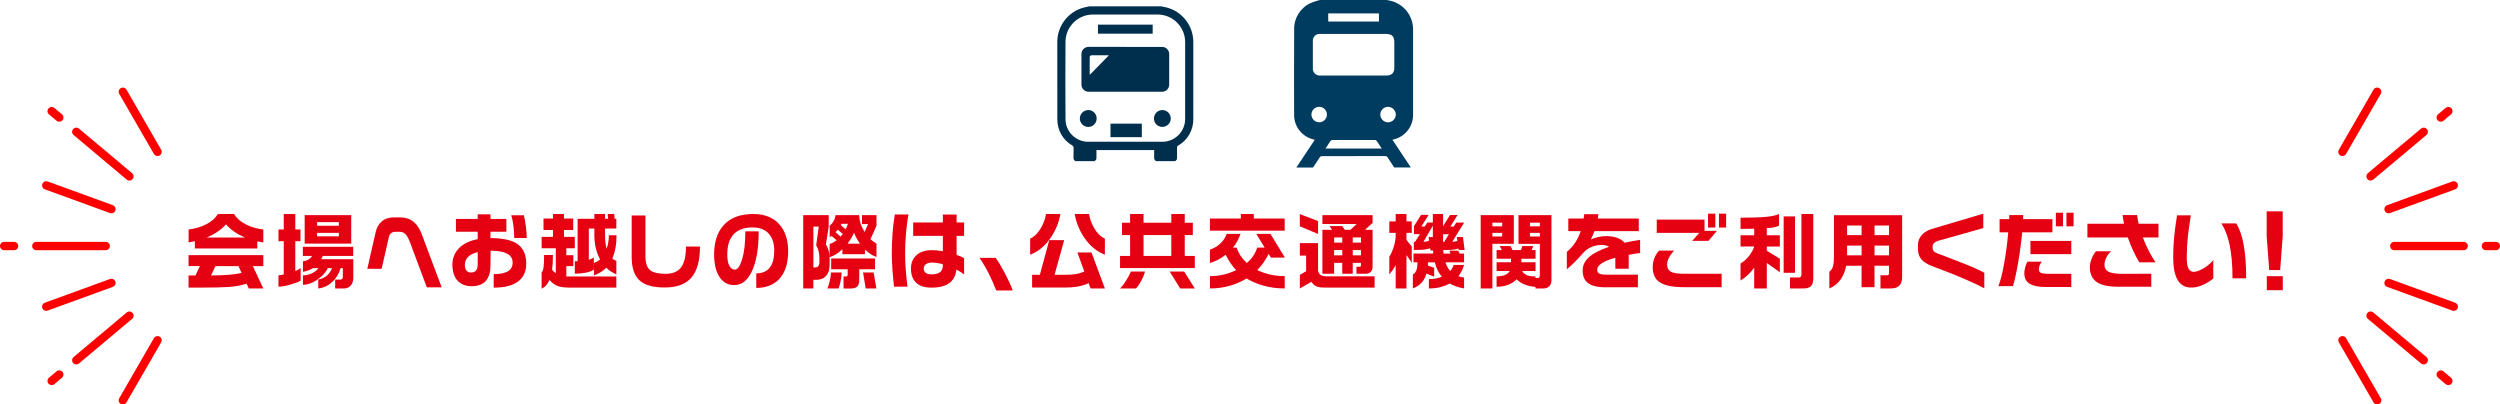 <?xml version="1.0" encoding="UTF-8"?>
<svg id="uuid-64dfb755-9ae7-4b72-8315-9a5d9c2f40fa" data-name="レイヤー_2" xmlns="http://www.w3.org/2000/svg" viewBox="0 0 1194.07 193.2">
  <defs>
    <style>
      .uuid-57d9f8b4-07e9-4422-8a2a-edb333ddb490 {
        fill: #002f4e;
      }

      .uuid-9717f8d2-3cca-4c3c-a7ea-9c85bc13278b {
        fill: none;
        stroke: red;
        stroke-linecap: round;
        stroke-linejoin: round;
        stroke-width: 4px;
      }

      .uuid-74c0be4a-4ee0-4751-9d55-2b617c7e37c6 {
        fill: #003c60;
      }

      .uuid-78c808f2-0ef3-4a79-aa14-dcce7e02b20a {
        fill: #e50012;
      }
    </style>
  </defs>
  <g id="uuid-e19c2ce4-df96-4f7e-9680-37e2db33c57f" data-name="text">
    <g>
      <path class="uuid-78c808f2-0ef3-4a79-aa14-dcce7e02b20a" d="M104.09,102.21h7.67c1.18,1.94,3.02,3.57,5.51,4.88,2.49,1.31,5.33,2.15,8.5,2.52v6.18c-.68-.1-1.19-.19-1.53-.26-.34-.07-.79-.16-1.34-.29v3.42h-29.83v-3.46l-2.99.59v-6.18c3.2-.39,6.04-1.24,8.52-2.54,2.48-1.3,4.31-2.92,5.49-4.86ZM125.77,121.88v5.23h-22.87l-2.09,4.45c3.04,0,5.74-.09,8.09-.28,2.35-.18,4.52-.49,6.51-.91l-1.5-3.23h6.89l4.96,10.63h-6.93l-1.06-2.28c-2.44.81-5.17,1.33-8.19,1.55-3.02.22-7.7.33-14.05.33h-5.47v-5.79h3.31l2.09-4.49h-5.39v-5.23h35.7ZM98.7,113.46h18.42c-3.8-1.55-6.86-3.65-9.17-6.3-1.15,1.29-2.52,2.47-4.09,3.54-1.57,1.08-3.29,1.99-5.16,2.75Z"/>
      <path class="uuid-78c808f2-0ef3-4a79-aa14-dcce7e02b20a" d="M141.04,102.21v7.4h2.48v5.59h-2.48v14.25c1.08-.45,1.93-.92,2.56-1.42v5.98c-1,.63-2.63,1.27-4.9,1.93-2.27.66-4.17.98-5.69.98v-5.43c.34,0,.69-.03,1.04-.1.35-.07.85-.16,1.48-.29v-15.9h-2.52v-5.59h2.52v-7.4h5.51ZM144.66,117.87h24.05v4.37h-14.52l-.79,1.57h15.35v8.74c0,1.6-.4,2.87-1.2,3.82s-1.91,1.42-3.33,1.42h-4.13v-4.25h2.44c.81,0,1.22-.45,1.22-1.34v-4.13h-1.1c-.73,2.65-2.06,4.86-3.98,6.63-1.92,1.77-4.13,2.8-6.65,3.09v-4.29c1.55-.26,2.89-.86,4.03-1.79,1.14-.93,1.99-2.14,2.54-3.64h-2.01c-.97,2.05-2.64,3.88-5,5.51-2.36,1.63-4.66,2.44-6.89,2.44v-4.49c1.5,0,2.93-.33,4.31-1s2.42-1.49,3.13-2.46h-2.64c-1.39.87-2.99,1.46-4.8,1.77v-5.04c1.05-.13,1.94-.42,2.68-.87.73-.45,1.3-1.01,1.69-1.69h-4.41v-4.37ZM167.76,102.76v13.58h-22.24v-13.58h22.24ZM151.43,107.83h10.43v-1.73h-10.43v1.73ZM151.43,112.87h10.43v-1.65h-10.43v1.65Z"/>
      <path class="uuid-78c808f2-0ef3-4a79-aa14-dcce7e02b20a" d="M210.93,137.23h-7.08l-8.34-22.35c-.58-1.36-1.18-2.36-1.81-2.99-.79-.79-1.72-1.18-2.79-1.18h-1.93c-.97,0-1.73.25-2.28.75-.55.5-.91,1.23-1.06,2.2l-3.35,14.72h-6.85l3.98-17.51c.52-2.23,1.52-3.96,2.97-5.19s3.35-1.85,5.69-1.85h2.91c2.7,0,4.92.73,6.65,2.2,1.65,1.36,2.98,3.46,3.98,6.3l9.33,24.91Z"/>
      <path class="uuid-78c808f2-0ef3-4a79-aa14-dcce7e02b20a" d="M251.35,125.9c0,3.7-1.26,6.52-3.78,8.46-2.62,2.02-6.55,3.03-11.77,3.03v-6.46c3.04,0,5.31-.45,6.81-1.36s2.24-2.28,2.24-4.11c0-1.97-.9-3.41-2.7-4.33-1.8-.92-4.4-1.38-7.81-1.38l-.08,7.4c0,2.65-.59,4.8-1.77,6.45-1.5,2.07-3.91,3.11-7.24,3.11-2.83,0-5.07-.89-6.71-2.68-1.64-1.78-2.46-4.34-2.46-7.67,0-3.02,1.04-5.61,3.11-7.77,2.07-2.16,5.06-3.61,8.97-4.35v-3.54h-10.39v-6.14h10.39v-2.2h6.1v2.2h7.6v6.14h-7.6v3.03c5.82,0,10.09.92,12.79,2.75,2.86,1.97,4.29,5.1,4.29,9.41ZM228.17,126.21v-5.79c-2.1.5-3.65,1.27-4.64,2.32-1,1.05-1.5,2.3-1.5,3.74,0,1.18.25,2.09.75,2.73.5.64,1.19.96,2.09.96,1.15,0,1.99-.33,2.52-1,.52-.67.79-1.66.79-2.97ZM251.59,113.66h-5.98c0-1.73-.12-3.61-.37-5.63-.25-2.02-.6-3.75-1.04-5.2h6.02c.37,1.47.69,3.27.96,5.41.28,2.14.41,3.94.41,5.41Z"/>
      <path class="uuid-78c808f2-0ef3-4a79-aa14-dcce7e02b20a" d="M269.38,102.21v2.17h4.41v5.47h-4.41v3.27h5.16v5.47h-4.05v3.31h3.35v5.2h-3.35v4.96h23.89v5.31h-22.28c-2.47,0-4.4-.26-5.8-.79-1.4-.52-2.68-1.48-3.84-2.87-.45,1-.97,1.84-1.57,2.54-.6.69-1.34,1.25-2.2,1.67v-7.83c.39-.29.69-1,.89-2.15.2-1.14.3-3.19.3-6.16h4.21c0,2.83-.13,5.19-.39,7.08.52.68,1.11,1.23,1.77,1.65v-11.92h-6.77v-5.47h5.43v-3.27h-4.53v-5.47h4.53v-2.17h5.27ZM288.98,102.21v2.28h1.46l-.2-2.28h3.11l.2,2.28h.83v4.68h-5.39v2.87c0,2.68.25,4.95.75,6.81.34-.94.6-1.96.79-3.05.18-1.09.28-2.24.28-3.44h3.66c0,2.23-.16,4.24-.49,6.04-.33,1.8-.82,3.48-1.48,5.06.24.24.5.44.81.61.3.17.66.35,1.08.53v6.45c-1.92-.81-3.53-1.88-4.84-3.19-.73.79-1.59,1.49-2.58,2.11-.98.62-2.08,1.15-3.29,1.59v-5.98c1.05-.37,2.03-.92,2.95-1.65-1.84-3.33-2.75-7.29-2.75-11.89v-2.87h-2.64v14.88c.34-.08.69-.19,1.04-.33.35-.14.81-.4,1.36-.77v5.83c-.84.63-2.08,1.11-3.72,1.44s-3.43.49-5.37.49v-5.94h1.34v-20.27h7.99v-2.28h5.12Z"/>
      <path class="uuid-78c808f2-0ef3-4a79-aa14-dcce7e02b20a" d="M334.33,117.75c0,6.64-1.34,11.56-4.03,14.76-2.69,3.2-6.95,4.8-12.77,4.8s-9.66-1.15-12.12-3.44c-2.47-2.3-3.7-5.98-3.7-11.04v-19.91h6.57v19.56c0,3.23.8,5.46,2.4,6.69,1.44,1.08,3.86,1.61,7.24,1.61,3.17,0,5.54-.91,7.08-2.71,1.76-2.07,2.64-5.51,2.64-10.31h6.69Z"/>
      <path class="uuid-78c808f2-0ef3-4a79-aa14-dcce7e02b20a" d="M376.45,119.96c0,5.98-1.51,10.51-4.53,13.58-2.68,2.65-6.24,3.98-10.7,3.98v-6.97c5.72,0,8.58-3.61,8.58-10.82,0-3.38-.83-6.03-2.48-7.95-1.76-2.1-4.41-3.15-7.95-3.15-4.07,0-7.12,1.17-9.17,3.5-1.89,2.18-2.83,5.3-2.83,9.37,0,2.42.33,4.23,1,5.45.67,1.22,1.54,1.83,2.62,1.83,1.34,0,2.51-1.67,3.5-5.02,1-3.35,1.5-7.77,1.5-13.28h6.38c0,7.95-1.04,14.22-3.11,18.81-2.07,4.59-4.95,6.89-8.62,6.89-2.83,0-5.1-1.21-6.81-3.62-1.84-2.62-2.75-6.31-2.75-11.06,0-5.77,1.44-10.34,4.33-13.7,3.2-3.73,7.99-5.59,14.36-5.59,5.43,0,9.62,1.68,12.55,5.04,2.75,3.15,4.13,7.39,4.13,12.71Z"/>
      <path class="uuid-78c808f2-0ef3-4a79-aa14-dcce7e02b20a" d="M395.81,102.76v5.47l-1.34,8.54c.55.81.98,1.78,1.3,2.89.31,1.12.47,2.32.47,3.6v3.23c0,2.31-.57,4.08-1.71,5.31-1.14,1.23-2.64,1.85-4.51,1.85h-1.54v4.13h-4.84v-35.03h12.16ZM388.49,127.75h.67c.76,0,1.32-.21,1.67-.63.35-.42.53-1.04.53-1.85v-1.97c0-1.26-.12-2.37-.35-3.33-.24-.96-.63-1.88-1.18-2.77l1.22-8.97h-2.56v19.52ZM401.99,130.15c0,1.16-.15,2.47-.45,3.94-.3,1.47-.64,2.7-1,3.7h-5.39c.47-.97.88-2.24,1.22-3.82.34-1.57.51-2.85.51-3.82h5.12ZM410.41,102.76c0,1.55.25,3.02.75,4.41.39,1.16,1,2.36,1.81,3.62l1.65-3.78h-2.91v-4.25h6.93v5.08l-2.87,6.45c.89.74,1.85,1.42,2.87,2.05v6.42c-1.89-.68-3.73-1.86-5.51-3.54v2.2h-10.78v-2.4c-.92.89-1.9,1.67-2.93,2.34-1.04.67-2.09,1.16-3.17,1.48v-6.3c1.05-.29,2.16-.89,3.35-1.81l-2.44-2.05-.87.59v-5.55c.68-.45,1.29-1.11,1.81-2.01.52-.89.84-1.88.94-2.95h11.37ZM417.93,123.46v5.16h-7.52v4.92c0,1.57-.31,2.68-.94,3.31-.63.63-1.67.95-3.11.95h-3.46v-5.75h1.18c.52,0,.79-.28.79-.83v-2.6h-7.87v-5.16h20.94ZM401.48,113.03c.37-.37.72-.79,1.06-1.26l-2.36-2.05-1.1,1.22,2.4,2.09ZM403.88,109.53c.5-.94.87-1.82,1.1-2.64h-3.11l-.28.63,2.28,2.01ZM404.83,116.37h5.9c-.52-.73-1.03-1.54-1.52-2.42-.49-.88-.92-1.8-1.32-2.77-.73,1.71-1.76,3.44-3.07,5.19ZM417.26,130.15l1.34,7.64h-5.12l-1.26-7.64h5.04Z"/>
      <path class="uuid-78c808f2-0ef3-4a79-aa14-dcce7e02b20a" d="M433.88,102.44c-.5,2.94-.89,6.01-1.16,9.21-.28,3.2-.41,6.4-.41,9.6,0,2.31.1,4.83.31,7.58.21,2.74.48,5.44.83,8.09h-6.45c-.26-2.28-.51-4.95-.73-8.01-.22-3.06-.33-5.58-.33-7.58,0-3.49.12-6.76.35-9.82.24-3.06.6-6.08,1.1-9.07h6.49ZM460.49,131.05c-.5-.37-1.05-.75-1.65-1.14-.6-.39-1.29-.79-2.05-1.18-.26,2.81-1.36,4.95-3.29,6.43-1.93,1.48-4.81,2.22-8.64,2.22-3.25,0-5.69-.79-7.32-2.38-1.63-1.59-2.44-3.82-2.44-6.71,0-2.49.76-4.51,2.28-6.06,1.76-1.84,4.34-2.75,7.75-2.75,1.6,0,3.33.17,5.2.51v-7.32h-14.17v-6.42h14.17v-3.78h6.57v3.78h3.58v6.42h-3.58v9.09c.92.31,1.59.56,2.03.75.43.18.95.45,1.55.79v7.75ZM450.33,126.37v-.16c-1.89-.52-3.63-.79-5.23-.79-1.18,0-2.13.25-2.83.75-.71.5-1.06,1.18-1.06,2.05,0,1.89,1.26,2.83,3.78,2.83,2.02,0,3.46-.45,4.33-1.34.68-.71,1.02-1.82,1.02-3.34Z"/>
      <path class="uuid-78c808f2-0ef3-4a79-aa14-dcce7e02b20a" d="M483.72,138.73h-7.91c-.89-2.44-2.05-5.06-3.46-7.87-1.55-3.1-3.07-5.67-4.56-7.71h7.75c1.34,1.84,2.83,4.32,4.47,7.44,1.64,3.12,2.88,5.84,3.72,8.15Z"/>
      <path class="uuid-78c808f2-0ef3-4a79-aa14-dcce7e02b20a" d="M506.48,102.21c-.71,3.96-2.19,7.65-4.45,11.06-2.75,4.12-6.09,6.91-10,8.38v-7.67c2.02-.92,3.76-2.66,5.23-5.23,1.23-2.15,2.01-4.33,2.32-6.53h6.89ZM508.29,114.68l-4.6,16.57h4.68c2.07,0,3.79-.1,5.16-.29,1.36-.2,2.82-.62,4.37-1.28l-3.31-9.09h6.73l6.42,17.2h-6.85l-.91-2.52c-1.71.76-3.62,1.33-5.75,1.69-1.65.26-3.56.39-5.71.39h-15.55v-6.1h3.7l4.49-16.57h7.12ZM520.17,102.21c.34,2.23,1.11,4.41,2.32,6.53,1.44,2.57,3.19,4.32,5.23,5.23v7.67c-3.91-1.47-7.23-4.24-9.96-8.3-2.28-3.46-3.77-7.18-4.45-11.14h6.85Z"/>
      <path class="uuid-78c808f2-0ef3-4a79-aa14-dcce7e02b20a" d="M546.19,102.21v4.17h13.26v-4.17h6.42v4.17h3.86v5.9h-3.86v9.96h4.8v5.79h-35.7v-5.79h4.8v-9.96h-3.86v-5.9h3.86v-4.17h6.42ZM546.93,129.68c-.42,1.44-1.02,2.9-1.81,4.37-.89,1.68-1.75,2.93-2.56,3.74h-7.6c.94-.95,1.9-2.18,2.85-3.7.96-1.52,1.74-2.99,2.34-4.41h6.77ZM546.19,122.24h13.26v-9.96h-13.26v9.96ZM565.59,129.68l5.08,8.11h-6.97l-5.04-8.11h6.93Z"/>
      <path class="uuid-78c808f2-0ef3-4a79-aa14-dcce7e02b20a" d="M598.84,102.21v2.17h14.76v5.79h-35.7v-5.79h14.76v-2.17h6.18ZM592.51,111.69c-.42,1.18-.91,2.31-1.48,3.38-.56,1.08-1.28,2.14-2.15,3.19h1.77c.94,2.81,2.57,5.26,4.88,7.36,2.41-2.1,4.07-4.55,4.96-7.36h3.54l-4.01-6.57h6.77l6.89,11.33h-6.69l-1.06-1.77c-.73,1.47-1.53,2.83-2.4,4.09-.87,1.26-1.88,2.48-3.03,3.66,1.92.92,3.94,1.63,6.08,2.12,2.14.5,4.48.75,7.03.75v5.9c-3.65,0-7.08-.46-10.31-1.38-2.83-.79-5.47-1.92-7.91-3.38-2.44,1.47-4.96,2.58-7.56,3.35-3.15.94-6.45,1.42-9.92,1.42v-5.9c2.33,0,4.54-.25,6.61-.75,2.07-.5,4.04-1.21,5.9-2.12-1-1.02-1.91-2.16-2.74-3.4-.83-1.25-1.58-2.56-2.26-3.96-2.02,1.71-4.53,3.03-7.52,3.97v-6.42c1.84-.55,3.49-1.52,4.96-2.89,1.47-1.38,2.48-2.92,3.03-4.62h6.61Z"/>
      <path class="uuid-78c808f2-0ef3-4a79-aa14-dcce7e02b20a" d="M620.84,102.25l8.7,3.34v6.14l-8.7-3.62v-5.86ZM620.84,116.14h8.7v12.99c.13.92.5,1.62,1.1,2.11.6.49,1.5.73,2.68.73h23.22v5.39h-23.89c-1.81,0-3.15-.22-4.01-.65-.87-.43-1.64-1.13-2.32-2.11l-5.47,3.19v-6.49l2.99-1.77v-7.44h-2.99v-5.94ZM631.62,102.76h23.97v3.7l-3.62,3.31h3.62v17.51c0,1.15-.31,2.02-.92,2.6-.62.58-1.41.87-2.38.87h-4.41v-3.31h1.42c.5,0,.75-.28.75-.83v-1.06h-3.94v5.2h-5v-5.2h-3.9v5.2h-5.59v-20.98h4.64l-1.26-1.81h6.1l1.22,1.81h2.68l2.99-2.79h-16.37v-4.21ZM637.21,115.86h3.9v-2.44h-3.9v2.44ZM637.21,121.96h3.9v-2.52h-3.9v2.52ZM646.11,115.86h3.94v-2.44h-3.94v2.44ZM646.11,121.96h3.94v-2.52h-3.94v2.52Z"/>
      <path class="uuid-78c808f2-0ef3-4a79-aa14-dcce7e02b20a" d="M671.77,102.21v3.54h2.52v5.47h-2.52v3.35l2.52,3.19v7.71l-2.52-3.66v15.98h-5.16v-11.14c-.55.97-1.02,1.76-1.42,2.36-.5.68-1.04,1.36-1.61,2.05v-8.5c.66-.89,1.29-2.22,1.89-3.98.6-1.76.98-3.54,1.14-5.35v-2.01h-3.03v-5.47h3.03v-3.54h5.16ZM682.32,102.68l-3.42,5.51h1.57l1.26-1.89h2.64v-4.09h4.88v5.83l3.34-5.35h3.58l-3.42,5.51h1.61l1.18-1.89h3.78l-5.67,9.17c.45,0,.86-.03,1.24-.1.38-.07.78-.16,1.2-.3l-.28-1.85h2.95l.79,6.18h-2.87l-.08-.71c-.6.24-1.38.41-2.32.53s-2.12.18-3.54.18h-1.42l.16,1.73h3.31l-.51-1.42h4.21l.63,1.42h2.16v4.17h-8.93c.52,1.57,1.3,2.95,2.32,4.13.76-.81,1.3-1.78,1.61-2.91h5c-.58,2.02-1.48,3.83-2.71,5.43.76.21,1.26.34,1.5.39.24.05.64.12,1.22.2v5.23c-2.68-.47-4.95-1.26-6.81-2.36-1.39.73-2.89,1.31-4.49,1.73-1.6.42-3.44.63-5.51.63v-4.45c1.15,0,2.24-.1,3.27-.3,1.02-.2,1.99-.48,2.91-.85-1.57-1.86-2.69-4.16-3.34-6.89h-3.23l-.08,1.57,2.99,1.06v4.25l-3.7-1.5c-.47,1.71-1.21,3.12-2.2,4.25-1.08,1.23-2.51,2.18-4.29,2.83v-6.65c.79-.47,1.35-1.13,1.69-1.99.34-.85.51-2.13.51-3.84h-1.89v-4.17h9.45l-.12-1.46h-1.18l-.2-1.06c-.58.24-1.37.43-2.38.57-1.01.14-2.22.22-3.64.22h-1.77v-3.86h.59l2.32-3.66h-2.83v-3.86l3.38-5.35h3.58ZM679.88,115.47c.58,0,1.04-.03,1.38-.1.34-.07.77-.2,1.3-.41l-.2-1.73h2.01v-5.43l-4.49,7.67ZM689.25,115.55h.51l2.28-3.66h-2.79v3.66Z"/>
      <path class="uuid-78c808f2-0ef3-4a79-aa14-dcce7e02b20a" d="M723.04,102.76v13.7h-10.23v21.33h-5.59v-35.03h15.82ZM712.81,108.11h4.68v-1.77h-4.68v1.77ZM712.81,112.95h4.68v-1.73h-4.68v1.73ZM741.02,102.76v31.21c0,1.15-.35,2.08-1.06,2.78-.71.69-1.67,1.04-2.87,1.04h-3.7v-.75c-4.01-.37-7.02-1.59-9.01-3.66-1.02,1.08-2.33,1.94-3.92,2.6-1.59.66-3.47.98-5.65.98v-4.96c1.65,0,2.98-.22,4-.65,1.01-.43,1.78-1.07,2.3-1.91h-6.3v-4.17h6.89v-1.69h-6.89v-4.13h2.48c-.16-.34-.28-.6-.37-.79s-.31-.56-.65-1.14h5.16c.29.47.46.77.51.91.16.29.31.63.47,1.02h4.05l.63-1.93h5.23l-.75,1.93h1.85v4.13h-6.77v1.69h6.77v4.17h-6.42c.52.89,1.28,1.55,2.26,1.97.98.42,2.35.63,4.11.63v.71h1.26c.24,0,.43-.11.59-.33s.24-.5.24-.85v-15.11h-10.19v-13.7h15.74ZM730.75,108.11h4.72v-1.77h-4.72v1.77ZM730.75,112.95h4.72v-1.73h-4.72v1.73Z"/>
      <path class="uuid-78c808f2-0ef3-4a79-aa14-dcce7e02b20a" d="M783.34,120.86c-.94.13-1.89.26-2.83.39-.94.13-1.81.29-2.6.47v6.65h-6.38v-5.27c-2.96.84-5.18,1.76-6.65,2.75-1.34.92-2.01,1.9-2.01,2.95,0,.89.33,1.52.98,1.87.66.35,1.89.53,3.7.53h14.76v6.02h-15.54c-3.86,0-6.68-.72-8.46-2.16-1.6-1.31-2.4-3.25-2.4-5.83,0-2.36.96-4.45,2.87-6.26,2.07-1.92,5.35-3.62,9.84-5.12-1.1-.58-2.27-.87-3.5-.87-1.94,0-3.75.39-5.43,1.18-1.47.71-2.72,1.68-3.74,2.91-1.21,1.39-2.53,2.81-3.97,4.25-1.6,1.57-2.81,2.66-3.62,3.27v-8.26c1.63-1.39,2.98-2.89,4.05-4.51,1.08-1.61,1.93-3.42,2.56-5.41h-5.9v-6.02h7.32l.28-2.09h6.77l-.31,2.09h19.6v6.02h-21.21c-.47,1.36-1.04,2.69-1.69,3.97,2.39-1.08,4.92-1.61,7.59-1.61,1.68,0,3.28.26,4.8.77s2.77,1.31,3.74,2.38c2.54-.55,5.01-1.01,7.4-1.38v6.3Z"/>
      <path class="uuid-78c808f2-0ef3-4a79-aa14-dcce7e02b20a" d="M822.32,137.16h-18.3c-5.56,0-9.51-.92-11.85-2.75-1.86-1.5-2.79-3.78-2.79-6.85,0-1.39.24-2.75.73-4.09.49-1.34,1.25-2.6,2.3-3.78h7.24c-1.16,1.18-2.01,2.33-2.56,3.46-.55,1.13-.83,2.22-.83,3.27,0,1.55.58,2.66,1.73,3.33s3.23,1,6.22,1h18.1v6.42ZM820.03,110.28l-4.01,4.76h-7.79l3.42-3.82h-20.35v-6.34h22.83v5.39h5.9ZM819.29,108.66h-3.5v-6.61h3.5v6.61ZM824.44,108.66h-3.42v-6.61h3.42v6.61Z"/>
      <path class="uuid-78c808f2-0ef3-4a79-aa14-dcce7e02b20a" d="M849.71,102.21v5.59c-.74.34-1.55.61-2.46.81-.91.2-2.03.29-3.37.29v3.46h6.22v5.39h-6.22v2.01l6.22,3.82v6.45l-6.22-4.41v12.16h-6.02v-9.96c-1.78,2.52-3.96,4.58-6.53,6.18v-8.15c1.42-.79,2.75-1.97,4.01-3.56,1.26-1.59,2.1-3.12,2.52-4.58l-6.53.04v-5.39h6.53v-3.11l-6.53.08v-5.35c5.51,0,9.63-.14,12.36-.41,2.73-.28,4.74-.73,6.02-1.36ZM857.35,103.35v26.96h-5.43v-26.96h5.43ZM866.08,102.21v30.62c0,1.81-.37,3.09-1.1,3.84s-2.05,1.12-3.94,1.12h-6.1v-5.27h4.37c.73,0,1.1-.42,1.1-1.26v-29.04h5.67Z"/>
      <path class="uuid-78c808f2-0ef3-4a79-aa14-dcce7e02b20a" d="M908.51,102.76v29.52c0,1.99-.5,3.42-1.5,4.29-.89.81-2.23,1.22-4.01,1.22h-4.84v-6.3h3.15c.63,0,.94-.33.94-.98v-3.58h-6.93v10.23h-6.18v-10.23h-7.36c-.47,2.54-1.34,4.71-2.6,6.49-1.39,1.97-3.2,3.42-5.43,4.37v-7.99c.89-.68,1.48-1.6,1.77-2.75.29-1.15.43-2.77.43-4.84v-19.44h32.55ZM882.22,112.32h6.93v-4.61h-6.93v4.61ZM882.22,121.96h6.93v-4.64h-6.93v4.64ZM895.33,112.32h6.93v-4.61h-6.93v4.61ZM895.33,121.96h6.93v-4.64h-6.93v4.64Z"/>
      <path class="uuid-78c808f2-0ef3-4a79-aa14-dcce7e02b20a" d="M947.74,137.71c-2-1.1-4.53-2.32-7.6-3.66-2.75-1.23-5.67-2.45-8.74-3.66-1.18-.47-4.16-1.61-8.93-3.42-2.12-.87-3.69-1.86-4.68-2.99-1.15-1.31-1.73-2.99-1.73-5.04v-1.85c0-1.86.6-3.46,1.81-4.8,1.1-1.23,2.58-2.18,4.45-2.83l24.95-7.4v6.89l-21.41,6.02c-1.86.6-2.79,1.5-2.79,2.68v.79c0,.58.16,1.06.47,1.46s.92.76,1.81,1.1l11.81,4.56c4.38,1.71,7.91,3.28,10.59,4.72v7.44Z"/>
      <path class="uuid-78c808f2-0ef3-4a79-aa14-dcce7e02b20a" d="M980.29,110.98h-14.44c-.47,4.99-1.12,9.85-1.95,14.6-.83,4.75-1.65,8.45-2.46,11.1h-6.97c.97-2.36,1.89-5.94,2.75-10.74.87-4.8,1.52-9.79,1.97-14.96h-4.13v-6.3h4.6l.04-1.97h6.65l-.08,1.97h14.01v6.3ZM989.3,137.08h-12.16c-3.49,0-6.08-.53-7.75-1.57-1.68-1.05-2.52-2.74-2.52-5.08,0-.76.14-1.67.41-2.74.28-1.06.64-1.96,1.08-2.7h6.89c-.45.5-.8,1.1-1.06,1.79-.26.7-.39,1.34-.39,1.95,0,.68.3,1.19.91,1.53.6.34,1.78.51,3.54.51h11.06v6.3ZM989.3,121.37h-19.52v-6.3h19.52v6.3ZM985.36,108.11h-3.42v-6.49h3.42v6.49ZM990.4,108.11h-3.42v-6.49h3.42v6.49Z"/>
      <path class="uuid-78c808f2-0ef3-4a79-aa14-dcce7e02b20a" d="M1030.95,113.42h-7.48c.81,2.12,1.72,4.17,2.72,6.14s2.11,3.88,3.35,5.75h-7.75c-1-1.68-1.97-3.51-2.91-5.51-.94-1.99-1.8-4.12-2.56-6.38h-19.32v-6.57h17.47l-.71-4.13h6.97c.05.5.16,1.2.33,2.11.17.91.29,1.58.37,2.03h9.52v6.57ZM1027.52,136.96h-15.7c-4.8,0-8.28-.77-10.43-2.3-2.15-1.54-3.23-3.9-3.23-7.1,0-1.15.28-2.45.83-3.9.55-1.44,1.26-2.66,2.12-3.66h7.24c-1,.87-1.78,1.89-2.34,3.07s-.85,2.32-.85,3.42c0,1.5.62,2.58,1.87,3.27,1.25.68,3.43,1.02,6.55,1.02l13.93-.04v6.22Z"/>
      <path class="uuid-78c808f2-0ef3-4a79-aa14-dcce7e02b20a" d="M1057.14,132.98c-1.6,1.34-3.32,2.4-5.16,3.19s-3.63,1.18-5.39,1.18c-3.12,0-5.39-1.4-6.81-4.21-1.21-2.39-1.81-5.79-1.81-10.19,0-3.31.17-6.73.51-10.27.29-2.83.73-6.11,1.34-9.84h6.61c-.63,3.88-1.1,7.15-1.42,9.8-.37,3.44-.55,6.85-.55,10.23,0,2.62.28,4.44.85,5.45.56,1.01,1.4,1.52,2.5,1.52,1.18,0,2.71-.55,4.6-1.65,1.99-1.18,3.57-2.5,4.72-3.97v8.78ZM1072.84,132.94h-6.53c0-6.45-.49-11.9-1.46-16.33-.87-3.96-2.15-7.27-3.86-9.92h7.08c1.55,2.41,2.73,5.76,3.54,10.04.81,4.28,1.22,9.68,1.22,16.21Z"/>
      <path class="uuid-78c808f2-0ef3-4a79-aa14-dcce7e02b20a" d="M1090.29,112.71l-1.22,16.29h-5.23l-1.22-16.29v-11.77h7.67v11.77ZM1090.32,138.61h-7.63v-6.69h7.63v6.69Z"/>
    </g>
    <g id="uuid-dd0608d1-9929-4558-b8c8-b04768a0fc7c" data-name="グループ_141">
      <path id="uuid-d7067a97-4e5c-4e4d-844c-6be002a8a4a2" data-name="パス_267" class="uuid-74c0be4a-4ee0-4751-9d55-2b617c7e37c6" d="M630.42,0h32.03c.17.06.34.11.52.14,6.85,1.02,11.92,6.89,11.95,13.82.03,13.66.03,27.32,0,40.98,0,5.16-3.32,9.74-8.23,11.35-.51.17-1.03.3-1.62.47l8.79,13.24h-7.97c-1.03-1.59-2.09-3.17-3.09-4.77-.24-.46-.74-.73-1.25-.68-5.13.03-10.26.01-15.38.01s-9.84,0-14.76.02c-.34-.01-.68.11-.93.35-1.15,1.67-2.23,3.38-3.34,5.08h-7.97l8.78-13.23c-.23-.08-.4-.15-.57-.19-5.45-1.25-9.31-6.12-9.28-11.72-.01-13.61-.07-27.23.03-40.84-.14-5.37,2.94-10.3,7.81-12.55,1.45-.61,2.95-1.11,4.48-1.48ZM646.52,16.22c-5.31,0-10.62-.01-15.93,0-1.76-.19-3.34,1.08-3.53,2.83-.03.24-.03.47,0,.71v12.73c-.18,1.79,1.11,3.38,2.9,3.57.23.02.46.02.69,0h31.71c2.33,0,3.6-1.29,3.6-3.63v-12.26c0-2.84-1.12-3.95-3.98-3.95-5.15,0-10.3,0-15.46,0h0ZM659.95,70.94c-.81-1.22-1.56-2.31-2.25-3.43-.23-.44-.69-.69-1.18-.65-6.56.02-13.12.02-19.68,0-.69-.08-1.36.28-1.68.91-.62,1.06-1.33,2.07-2.06,3.18h26.85ZM634.4,10.27h24.23v-3.88h-24.23v3.88ZM630.06,58.42c2.05,0,3.72-1.67,3.72-3.73-.02-2.02-1.66-3.66-3.68-3.68-2.05,0-3.72,1.67-3.73,3.72.04,2.02,1.67,3.65,3.7,3.68h0ZM662.94,58.42c2.02,0,3.67-1.62,3.74-3.64,0-2.05-1.64-3.73-3.69-3.76-2.02,0-3.68,1.61-3.72,3.64-.02,2.05,1.62,3.74,3.68,3.76h0Z"/>
    </g>
    <g>
      <line class="uuid-9717f8d2-3cca-4c3c-a7ea-9c85bc13278b" x1="1143.59" y1="117.51" x2="1176.71" y2="117.51"/>
      <line class="uuid-9717f8d2-3cca-4c3c-a7ea-9c85bc13278b" x1="1187.34" y1="117.51" x2="1192.07" y2="117.51"/>
      <line class="uuid-9717f8d2-3cca-4c3c-a7ea-9c85bc13278b" x1="1165.77" y1="56.13" x2="1169.39" y2="53.09"/>
      <line class="uuid-9717f8d2-3cca-4c3c-a7ea-9c85bc13278b" x1="1140.85" y1="99.88" x2="1171.98" y2="88.55"/>
      <line class="uuid-9717f8d2-3cca-4c3c-a7ea-9c85bc13278b" x1="1132.25" y1="84.25" x2="1157.63" y2="62.96"/>
      <line class="uuid-9717f8d2-3cca-4c3c-a7ea-9c85bc13278b" x1="1165.77" y1="178.89" x2="1169.39" y2="181.93"/>
      <line class="uuid-9717f8d2-3cca-4c3c-a7ea-9c85bc13278b" x1="1132.25" y1="150.77" x2="1157.63" y2="172.06"/>
      <line class="uuid-9717f8d2-3cca-4c3c-a7ea-9c85bc13278b" x1="1118.83" y1="72.51" x2="1135.39" y2="43.82"/>
      <line class="uuid-9717f8d2-3cca-4c3c-a7ea-9c85bc13278b" x1="1140.85" y1="135.14" x2="1171.98" y2="146.47"/>
      <line class="uuid-9717f8d2-3cca-4c3c-a7ea-9c85bc13278b" x1="1118.83" y1="162.52" x2="1135.39" y2="191.2"/>
    </g>
    <g>
      <line class="uuid-9717f8d2-3cca-4c3c-a7ea-9c85bc13278b" x1="50.48" y1="117.51" x2="17.36" y2="117.51"/>
      <line class="uuid-9717f8d2-3cca-4c3c-a7ea-9c85bc13278b" x1="6.72" y1="117.51" x2="2" y2="117.51"/>
      <line class="uuid-9717f8d2-3cca-4c3c-a7ea-9c85bc13278b" x1="28.3" y1="56.13" x2="24.68" y2="53.09"/>
      <line class="uuid-9717f8d2-3cca-4c3c-a7ea-9c85bc13278b" x1="53.21" y1="99.88" x2="22.09" y2="88.55"/>
      <line class="uuid-9717f8d2-3cca-4c3c-a7ea-9c85bc13278b" x1="61.81" y1="84.25" x2="36.44" y2="62.96"/>
      <line class="uuid-9717f8d2-3cca-4c3c-a7ea-9c85bc13278b" x1="28.3" y1="178.89" x2="24.68" y2="181.93"/>
      <line class="uuid-9717f8d2-3cca-4c3c-a7ea-9c85bc13278b" x1="61.81" y1="150.77" x2="36.44" y2="172.06"/>
      <line class="uuid-9717f8d2-3cca-4c3c-a7ea-9c85bc13278b" x1="75.24" y1="72.51" x2="58.68" y2="43.82"/>
      <line class="uuid-9717f8d2-3cca-4c3c-a7ea-9c85bc13278b" x1="53.21" y1="135.14" x2="22.09" y2="146.47"/>
      <line class="uuid-9717f8d2-3cca-4c3c-a7ea-9c85bc13278b" x1="75.24" y1="162.52" x2="58.68" y2="191.2"/>
    </g>
    <g id="uuid-be36b488-ca26-450d-a86f-7e118f9ca1fa" data-name="グループ_96">
      <path id="uuid-11834e95-73ae-4cc8-bbb0-529aea6f7f33" data-name="パス_260" class="uuid-57d9f8b4-07e9-4422-8a2a-edb333ddb490" d="M520.15,3.04h34.65c.15.06.3.11.46.14,8.37,1.17,14.63,8.3,14.7,16.75,0,12.27.02,24.54-.01,36.81.12,5.28-2.66,10.19-7.24,12.82-.36.18-.58.57-.53.98.03,1.56-.03,3.13.02,4.69.08.71-.28,1.39-.91,1.73h-9.09c-.66-.34-1.04-1.05-.95-1.79.04-1.15.01-2.3.01-3.48h-27.57c0,1.19-.03,2.34.01,3.48.09.74-.29,1.45-.95,1.79h-9.1c-.63-.34-.99-1.02-.91-1.73.05-1.51,0-3.03.03-4.55.05-.5-.21-.98-.65-1.2-4.48-2.6-7.2-7.42-7.11-12.6-.05-12.32-.02-24.64-.02-36.95.06-7.67,5.24-14.36,12.65-16.32.83-.21,1.67-.37,2.51-.56ZM566.06,38.42c0-6.14.02-12.27,0-18.4-.05-7.22-5.9-13.05-13.11-13.08-10.32,0-20.64,0-30.96,0-7.14.02-12.96,5.74-13.08,12.88-.07,12.41-.07,24.82,0,37.23.1,5.92,4.94,10.67,10.86,10.66h35.22c6.02.1,10.97-4.7,11.07-10.71,0-.11,0-.22,0-.33v-18.25h0Z"/>
      <path id="uuid-6f3dc3a7-39a7-41aa-ba49-19b4dc100ef4" data-name="パス_261" class="uuid-57d9f8b4-07e9-4422-8a2a-edb333ddb490" d="M537.56,22.41h17.17c1.88-.17,3.54,1.22,3.71,3.1.02.21.02.42,0,.63v14.07c.13,1.86-1.28,3.48-3.14,3.61-.13,0-.26.01-.4,0-1.64.03-3.27,0-4.91,0h-29.65c-1.67.18-3.23-.87-3.69-2.49-.09-.33-.13-.66-.12-1,0-4.81,0-9.62,0-14.43-.07-1.86,1.38-3.43,3.25-3.5.08,0,.17,0,.25,0,5.84,0,11.69,0,17.53,0ZM529.65,26.4h-7.91c-1.06,0-1.27.2-1.27,1.25,0,2.48,0,4.96,0,7.43,0,.18.03.35.07.64l9.11-9.32Z"/>
      <path id="uuid-f2fc692e-bd82-4da5-b544-a65ea78234e6" data-name="パス_262" class="uuid-57d9f8b4-07e9-4422-8a2a-edb333ddb490" d="M550.55,11.77v4.32h-26.13v-4.32h26.13Z"/>
      <path id="uuid-459d7f60-0122-4b64-95ef-81d0afbe970e" data-name="パス_263" class="uuid-57d9f8b4-07e9-4422-8a2a-edb333ddb490" d="M545.36,59.06v6.45h-14.96v-6.45h14.96Z"/>
      <path id="uuid-066745a3-ddaa-4a52-ae67-ece43337f280" data-name="パス_264" class="uuid-57d9f8b4-07e9-4422-8a2a-edb333ddb490" d="M523.79,56.59c.03,2.2-1.72,4.01-3.92,4.04-.02,0-.05,0-.07,0-2.22,0-4.03-1.79-4.04-4.02,0-2.22,1.8-4.03,4.02-4.05,2.21,0,4.01,1.78,4.01,3.99v.04Z"/>
      <path id="uuid-5450656e-9ad5-4505-9348-d12c6a23cb1f" data-name="パス_265" class="uuid-57d9f8b4-07e9-4422-8a2a-edb333ddb490" d="M551.17,56.56c0-2.21,1.79-4,4-4,.01,0,.03,0,.04,0,2.22.03,4,1.85,3.99,4.07-.02,2.22-1.84,4.01-4.07,3.99-2.2-.01-3.98-1.8-3.97-4.01,0-.02,0-.04,0-.06Z"/>
    </g>
  </g>
</svg>